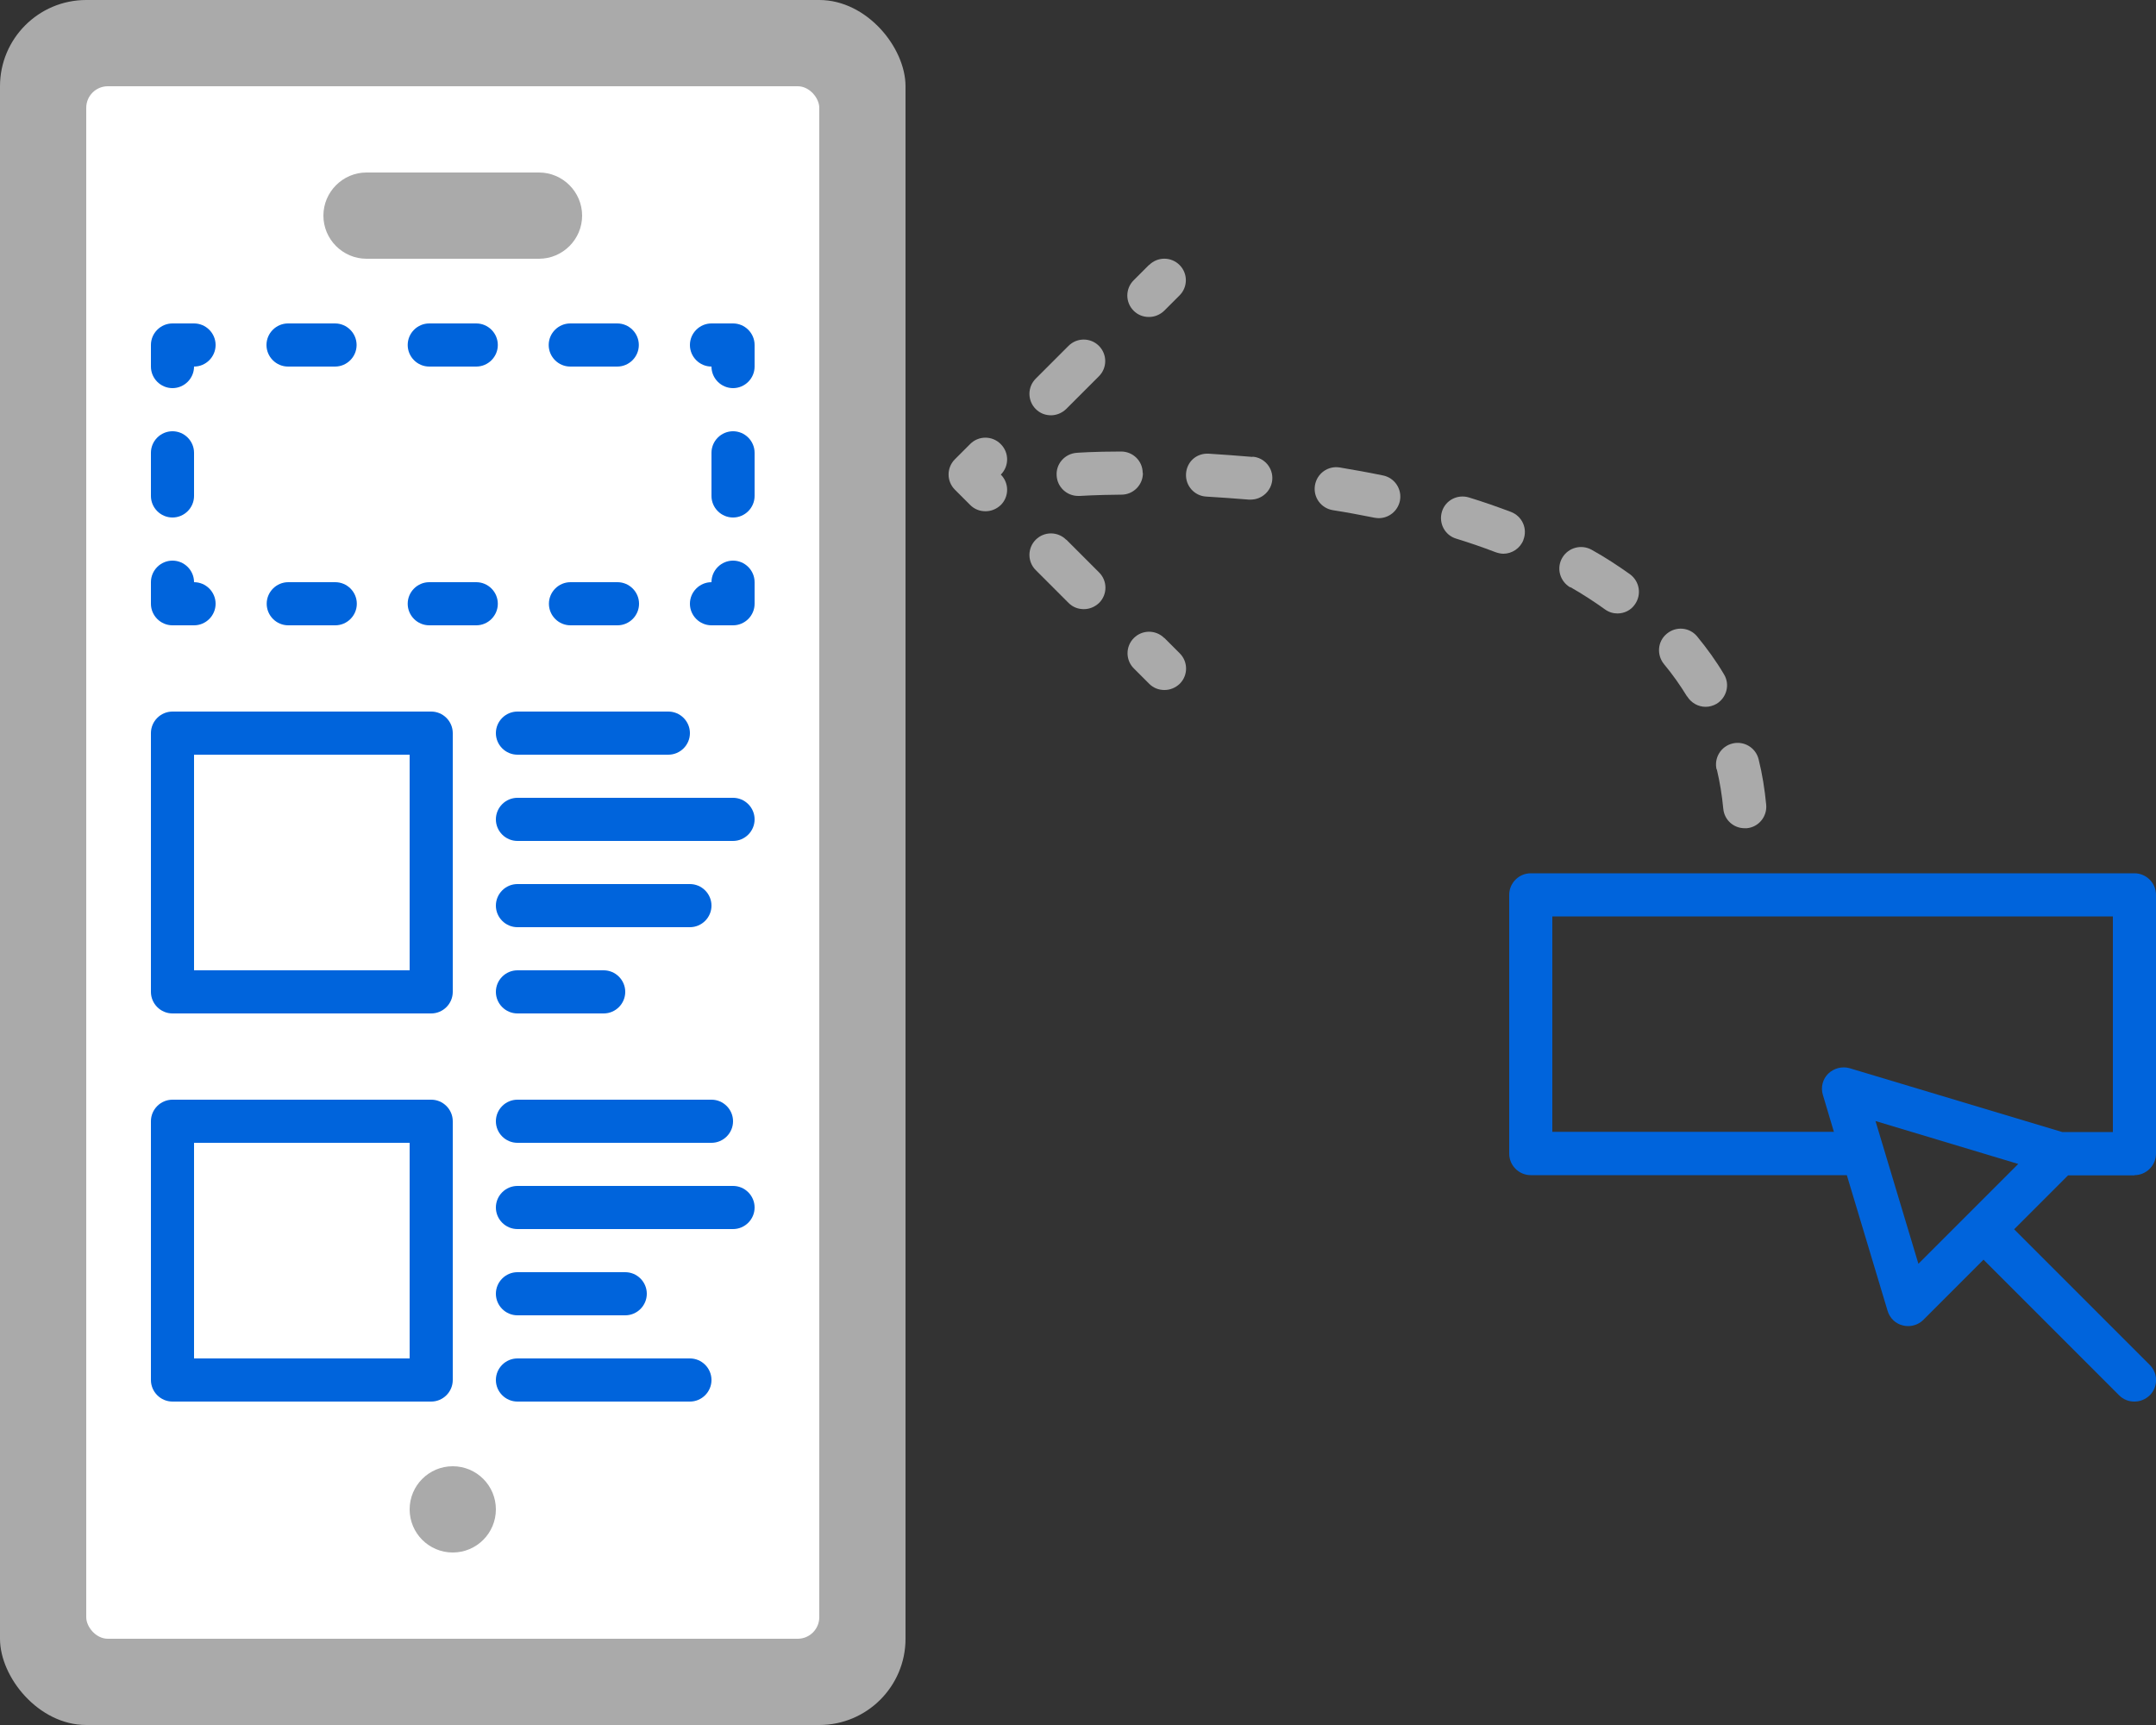 <?xml version="1.0" encoding="UTF-8"?>
<svg xmlns="http://www.w3.org/2000/svg" id="Design" viewBox="0 0 100 80">
  <rect x="0" y="0" width="100" height="80" fill="#333333" stroke="none"/>
  <defs>
    <style>.cls-1{fill:#aaa;}.cls-1,.cls-2,.cls-3{stroke-width:0px;}.cls-2{fill:#0064dc;}.cls-3{fill:#fff;}</style>
  </defs>
  <rect class="cls-1" width="42" height="80" rx="4" ry="4"></rect>
  <rect class="cls-3" x="4" y="4" width="34" height="72" rx="1" ry="1"></rect>
  <path class="cls-1" d="M15,10c0,1.1.9,2,2,2h8c1.1,0,2-.9,2-2s-.9-2-2-2h-8c-1.1,0-2,.9-2,2Z"></path>
  <circle class="cls-1" cx="21" cy="70" r="2"></circle>
  <path class="cls-2" d="M33,29h1c.55,0,1-.45,1-1v-1c0-.55-.45-1-1-1s-1,.45-1,1c-.55,0-1,.45-1,1s.45,1,1,1Z"></path>
  <path class="cls-2" d="M28.64,27h-2.18c-.55,0-1,.45-1,1s.45,1,1,1h2.18c.55,0,1-.45,1-1s-.45-1-1-1Z"></path>
  <path class="cls-2" d="M19.91,29h2.18c.55,0,1-.45,1-1s-.45-1-1-1h-2.18c-.55,0-1,.45-1,1s.45,1,1,1Z"></path>
  <path class="cls-2" d="M15.55,27h-2.18c-.55,0-1,.45-1,1s.45,1,1,1h2.18c.55,0,1-.45,1-1s-.45-1-1-1Z"></path>
  <path class="cls-2" d="M8,29h1c.55,0,1-.45,1-1s-.45-1-1-1c0-.55-.45-1-1-1s-1,.45-1,1v1c0,.55.45,1,1,1Z"></path>
  <path class="cls-2" d="M8,24c.55,0,1-.45,1-1v-2c0-.55-.45-1-1-1s-1,.45-1,1v2c0,.55.45,1,1,1Z"></path>
  <path class="cls-2" d="M8,18c.55,0,1-.45,1-1,.55,0,1-.45,1-1s-.45-1-1-1h-1c-.55,0-1,.45-1,1v1c0,.55.45,1,1,1Z"></path>
  <path class="cls-2" d="M13.36,17h2.18c.55,0,1-.45,1-1s-.45-1-1-1h-2.18c-.55,0-1,.45-1,1s.45,1,1,1Z"></path>
  <path class="cls-2" d="M26.45,17h2.18c.55,0,1-.45,1-1s-.45-1-1-1h-2.18c-.55,0-1,.45-1,1s.45,1,1,1Z"></path>
  <path class="cls-2" d="M19.91,17h2.18c.55,0,1-.45,1-1s-.45-1-1-1h-2.18c-.55,0-1,.45-1,1s.45,1,1,1Z"></path>
  <path class="cls-2" d="M33,17c0,.55.45,1,1,1s1-.45,1-1v-1c0-.55-.45-1-1-1h-1c-.55,0-1,.45-1,1s.45,1,1,1Z"></path>
  <path class="cls-2" d="M34,20c-.55,0-1,.45-1,1v2c0,.55.45,1,1,1s1-.45,1-1v-2c0-.55-.45-1-1-1Z"></path>
  <path class="cls-2" d="M8,47h12c.55,0,1-.45,1-1v-12c0-.55-.45-1-1-1h-12c-.55,0-1,.45-1,1v12c0,.55.45,1,1,1ZM9,35h10v10h-10v-10Z"></path>
  <path class="cls-2" d="M24,35h7c.55,0,1-.45,1-1s-.45-1-1-1h-7c-.55,0-1,.45-1,1s.45,1,1,1Z"></path>
  <path class="cls-2" d="M34,37h-10c-.55,0-1,.45-1,1s.45,1,1,1h10c.55,0,1-.45,1-1s-.45-1-1-1Z"></path>
  <path class="cls-2" d="M24,43h8c.55,0,1-.45,1-1s-.45-1-1-1h-8c-.55,0-1,.45-1,1s.45,1,1,1Z"></path>
  <path class="cls-2" d="M24,47h4c.55,0,1-.45,1-1s-.45-1-1-1h-4c-.55,0-1,.45-1,1s.45,1,1,1Z"></path>
  <path class="cls-2" d="M8,65h12c.55,0,1-.45,1-1v-12c0-.55-.45-1-1-1h-12c-.55,0-1,.45-1,1v12c0,.55.45,1,1,1ZM9,53h10v10h-10v-10Z"></path>
  <path class="cls-2" d="M24,53h9c.55,0,1-.45,1-1s-.45-1-1-1h-9c-.55,0-1,.45-1,1s.45,1,1,1Z"></path>
  <path class="cls-2" d="M34,55h-10c-.55,0-1,.45-1,1s.45,1,1,1h10c.55,0,1-.45,1-1s-.45-1-1-1Z"></path>
  <path class="cls-2" d="M24,61h5c.55,0,1-.45,1-1s-.45-1-1-1h-5c-.55,0-1,.45-1,1s.45,1,1,1Z"></path>
  <path class="cls-2" d="M32,63h-8c-.55,0-1,.45-1,1s.45,1,1,1h8c.55,0,1-.45,1-1s-.45-1-1-1Z"></path>
  <path class="cls-2" d="M99,54.5c.55,0,1-.45,1-1v-12c0-.55-.45-1-1-1h-28c-.55,0-1,.45-1,1v12c0,.55.45,1,1,1h14.66l1.89,6.29c.1.34.37.6.71.68.08.02.16.03.24.03.26,0,.52-.1.71-.29l2.79-2.79,6.29,6.29c.2.2.45.29.71.29s.51-.1.71-.29c.39-.39.39-1.02,0-1.41l-6.29-6.29,2.5-2.5h3.09ZM72,52.5v-10h26v10h-2.35l-9.86-2.96c-.35-.1-.73,0-.99.25s-.36.64-.25.99l.51,1.71h-13.06ZM88.98,58.61l-1.99-6.62,6.62,1.99-4.63,4.63Z"></path>
  <path class="cls-1" d="M72.84,27.23c.56.32,1.1.67,1.6,1.03.18.13.38.19.58.19.31,0,.62-.14.81-.42.32-.45.22-1.07-.23-1.4-.55-.39-1.14-.78-1.77-1.13-.48-.27-1.09-.11-1.37.37-.28.48-.11,1.09.37,1.37Z"></path>
  <path class="cls-1" d="M70.66,25.03c.2-.52-.06-1.09-.58-1.29-.64-.24-1.29-.47-1.95-.67-.53-.16-1.09.13-1.25.66-.16.53.13,1.09.66,1.25.62.19,1.23.4,1.83.63.12.04.24.07.36.07.4,0,.78-.25.93-.64Z"></path>
  <path class="cls-1" d="M79.63,35.68c.14.59.24,1.2.3,1.83.05.52.48.9.99.9.03,0,.06,0,.1,0,.55-.05.95-.54.9-1.09-.07-.72-.18-1.42-.35-2.1-.13-.54-.67-.87-1.21-.74-.54.13-.87.67-.74,1.21Z"></path>
  <path class="cls-1" d="M78.25,32.29c.19.31.52.49.86.49.18,0,.35-.05.51-.14.47-.29.63-.9.34-1.37-.36-.61-.78-1.19-1.24-1.75-.35-.43-.98-.49-1.41-.13-.43.35-.48.98-.13,1.41.4.48.75.98,1.07,1.5Z"></path>
  <path class="cls-1" d="M53,21.93c0-.55-.45-.99-1-.99h0c-1.29,0-2.06.06-2.06.06-.55.04-.97.51-.93,1.06.03.53.47.94,1,.94.02,0,.04,0,.07,0,.01,0,.73-.05,1.94-.06.55,0,1-.46.99-1.01Z"></path>
  <path class="cls-1" d="M58.09,21.19c-.71-.06-1.39-.11-2.03-.15-.58-.03-1.02.39-1.05.94-.03.55.39,1.02.94,1.05.62.04,1.28.08,1.97.14.03,0,.06,0,.09,0,.51,0,.95-.39,1-.91.05-.55-.36-1.04-.91-1.08Z"></path>
  <path class="cls-1" d="M64.15,22.05c-.68-.14-1.35-.26-2.01-.37-.55-.09-1.06.28-1.15.83-.09.55.28,1.06.83,1.15.64.1,1.28.22,1.93.35.07.01.13.02.2.02.47,0,.88-.33.98-.8.11-.54-.24-1.07-.78-1.18Z"></path>
  <path class="cls-1" d="M54,29.59c-.39-.39-1.02-.39-1.41,0s-.39,1.02,0,1.41l.71.71c.2.2.45.29.71.29s.51-.1.71-.29c.39-.39.39-1.02,0-1.41l-.71-.71Z"></path>
  <path class="cls-1" d="M49.45,25.03c-.39-.39-1.02-.39-1.41,0s-.39,1.02,0,1.41l1.52,1.52c.2.2.45.29.71.29s.51-.1.71-.29c.39-.39.39-1.02,0-1.41l-1.52-1.52Z"></path>
  <path class="cls-1" d="M46.41,20.59c-.39-.39-1.02-.39-1.41,0l-.71.71c-.39.39-.39,1.02,0,1.41l.71.71c.2.2.45.29.71.29s.51-.1.71-.29c.39-.39.39-1.02,0-1.41.39-.39.39-1.02,0-1.41Z"></path>
  <path class="cls-1" d="M48.74,19.26c.26,0,.51-.1.71-.29l1.52-1.52c.39-.39.39-1.02,0-1.41s-1.02-.39-1.41,0l-1.52,1.52c-.39.39-.39,1.02,0,1.41.2.2.45.29.71.29Z"></path>
  <path class="cls-1" d="M53.29,12.29l-.71.71c-.39.39-.39,1.02,0,1.41.2.2.45.29.71.29s.51-.1.71-.29l.71-.71c.39-.39.39-1.02,0-1.41s-1.02-.39-1.41,0Z"></path>
</svg>
